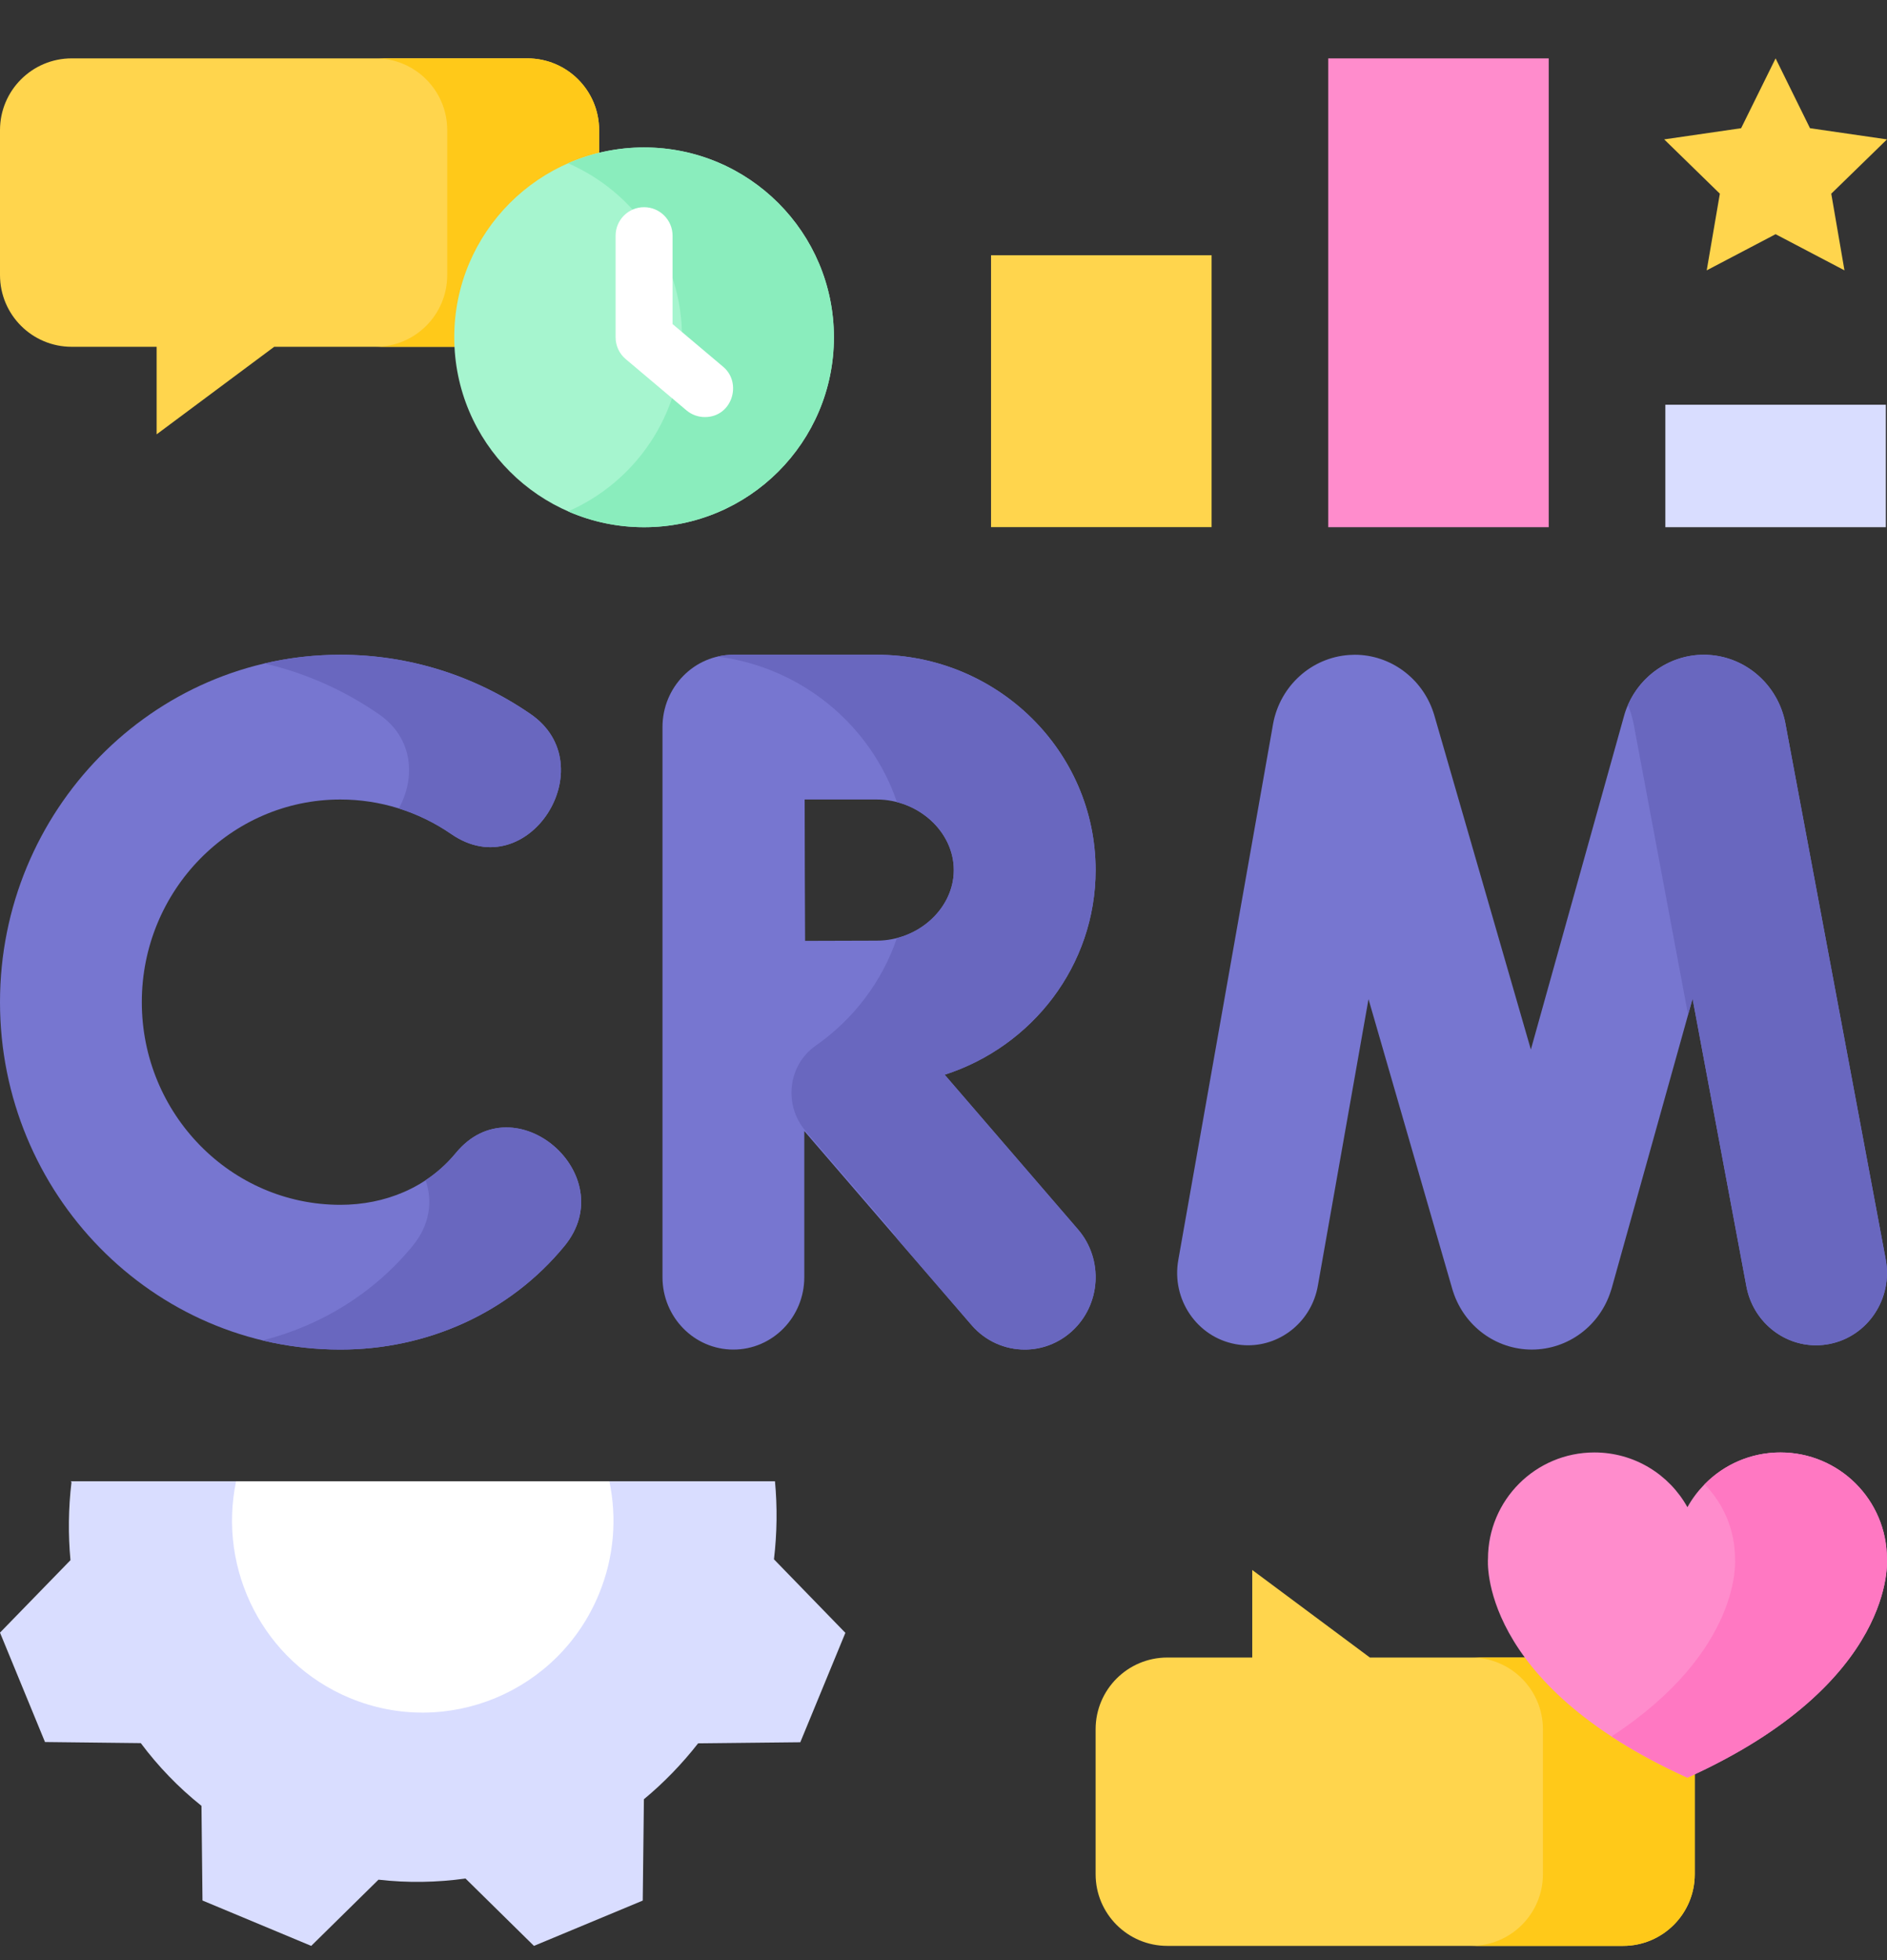 <svg width="26" height="27" viewBox="0 0 26 27" fill="none" xmlns="http://www.w3.org/2000/svg">
<rect x="0" y="0" width="26" height="27" fill="#333333" stroke="none"/>
<g id="crm 1" clip-path="url(#clip0_136_6118)">
<g id="Group">
<g id="Group_2">
<g id="Group_3">
<g id="Group_4">
<path id="Vector" d="M0.974 20.404L0.985 20.416C0.942 20.777 0.938 21.137 0.971 21.491L0 22.489L0.62 23.996L1.94 24.011C2.179 24.331 2.459 24.622 2.776 24.875L2.79 26.179L4.288 26.804L5.215 25.892C5.618 25.938 6.02 25.931 6.414 25.876L7.357 26.804L8.856 26.18L8.872 24.784C9.145 24.558 9.395 24.3 9.619 24.014L11.027 23.999L11.648 22.492L10.664 21.479C10.707 21.118 10.711 20.758 10.678 20.404H8.396L5.885 21.973L3.253 20.404H0.974Z" fill="#D9DDFF"/>
<path id="Vector_2" d="M8.396 20.404C8.502 20.908 8.463 21.448 8.252 21.959C7.696 23.307 6.159 23.947 4.818 23.389C3.631 22.894 2.997 21.624 3.253 20.404L8.396 20.404Z" fill="white"/>
</g>
<g id="Group_5">
<g id="Group_6">
<path id="Vector_3" d="M21.107 18.59C20.614 18.59 20.178 18.27 20.022 17.793C20.018 17.782 20.014 17.77 20.011 17.758L18.856 13.763L18.158 17.711C18.073 18.193 17.661 18.531 17.197 18.531C17.14 18.531 17.081 18.526 17.023 18.515C16.492 18.417 16.139 17.898 16.235 17.357L17.54 9.978C17.54 9.974 17.541 9.97 17.542 9.966C17.64 9.446 18.071 9.057 18.59 9.022C18.615 9.02 18.641 9.019 18.666 9.019C19.154 9.019 19.594 9.338 19.751 9.816C19.755 9.827 19.759 9.839 19.762 9.851L21.093 14.457L22.377 9.861C22.38 9.849 22.384 9.838 22.387 9.826C22.541 9.343 22.983 9.019 23.476 9.019C23.498 9.019 23.519 9.019 23.541 9.021C24.06 9.051 24.494 9.434 24.598 9.954C24.599 9.958 24.599 9.962 24.6 9.966L25.982 17.346C26.084 17.887 25.736 18.41 25.206 18.513C25.144 18.525 25.082 18.531 25.022 18.531C24.562 18.531 24.153 18.198 24.063 17.721L23.321 13.757L22.206 17.748C22.203 17.759 22.199 17.771 22.195 17.782C22.043 18.263 21.607 18.587 21.112 18.59C21.11 18.59 21.109 18.59 21.107 18.59Z" fill="#7776D0"/>
</g>
<g id="Group_7">
<path id="Vector_4" d="M25.982 17.346L24.6 9.966L24.598 9.954C24.494 9.434 24.059 9.051 23.541 9.021C23.519 9.019 23.497 9.019 23.476 9.019C23.023 9.019 22.612 9.293 22.43 9.713C22.463 9.789 22.488 9.87 22.505 9.954L22.508 9.966L23.259 13.978L23.321 13.757L24.063 17.721C24.153 18.198 24.562 18.531 25.022 18.531C25.082 18.531 25.144 18.525 25.206 18.513C25.736 18.41 26.084 17.887 25.982 17.346Z" fill="#6967BF"/>
</g>
<g id="Group_8">
<path id="Vector_5" d="M4.689 18.59C2.104 18.59 0 16.443 0 13.804C0 11.166 2.104 9.019 4.689 9.019C5.629 9.019 6.536 9.302 7.312 9.837C8.337 10.543 7.279 12.22 6.218 11.489C5.766 11.178 5.238 11.013 4.689 11.013C3.181 11.013 1.954 12.265 1.954 13.804C1.954 15.344 3.181 16.596 4.689 16.596C5.302 16.596 5.886 16.362 6.28 15.883C7.089 14.898 8.581 16.186 7.777 17.164C7.017 18.089 5.881 18.59 4.689 18.59Z" fill="#7776D0"/>
</g>
<g id="Group_9">
<path id="Vector_6" d="M5.219 9.837C5.705 10.172 5.723 10.725 5.495 11.136C5.75 11.216 5.993 11.334 6.218 11.489C7.279 12.22 8.337 10.543 7.312 9.837C6.536 9.302 5.629 9.019 4.689 9.019C4.33 9.019 3.98 9.06 3.644 9.139C4.204 9.269 4.737 9.504 5.219 9.837Z" fill="#6967BF"/>
<path id="Vector_7" d="M6.28 15.883C6.158 16.031 6.017 16.156 5.864 16.257C5.961 16.54 5.929 16.866 5.684 17.164C5.146 17.819 4.419 18.261 3.618 18.464C3.962 18.546 4.321 18.59 4.689 18.59C5.88 18.59 7.017 18.089 7.777 17.164C8.58 16.186 7.089 14.898 6.28 15.883Z" fill="#6967BF"/>
</g>
<path id="Vector_8" d="M13.016 14.804C14.222 14.416 15.096 13.3 15.096 11.985C15.096 10.349 13.743 9.019 12.08 9.019H10.107C10.107 9.019 10.107 9.019 10.106 9.019C10.106 9.019 10.105 9.019 10.105 9.019C9.565 9.019 9.128 9.465 9.128 10.016V17.593C9.128 18.143 9.565 18.59 10.105 18.59C10.645 18.59 11.082 18.143 11.082 17.593V15.58L13.386 18.252C13.579 18.476 13.848 18.59 14.12 18.59C14.349 18.59 14.579 18.508 14.765 18.341C15.17 17.977 15.209 17.347 14.852 16.934L13.016 14.804ZM12.08 11.013C12.656 11.013 13.142 11.458 13.142 11.985C13.142 12.512 12.656 12.957 12.08 12.957C11.849 12.957 11.462 12.959 11.093 12.96C11.091 12.593 11.089 12.211 11.089 11.985C11.089 11.791 11.088 11.398 11.087 11.013H12.08V11.013Z" fill="#7776D0"/>
<g id="Group_10">
<path id="Vector_9" d="M14.853 16.934L13.016 14.804C14.222 14.416 15.096 13.3 15.096 11.985C15.096 10.349 13.743 9.019 12.08 9.019H10.107C10.107 9.019 10.107 9.019 10.106 9.019C10.106 9.019 10.105 9.019 10.105 9.019C10.03 9.019 9.957 9.027 9.887 9.044C11.045 9.192 11.998 9.988 12.358 11.048C12.804 11.163 13.142 11.546 13.142 11.985C13.142 12.424 12.804 12.807 12.358 12.922C12.153 13.525 11.757 14.042 11.24 14.403C10.853 14.674 10.794 15.224 11.102 15.582L12.268 16.934C12.306 16.978 12.339 17.024 12.368 17.072L13.386 18.252C13.579 18.475 13.848 18.59 14.12 18.59C14.349 18.59 14.579 18.508 14.765 18.341C15.17 17.977 15.209 17.347 14.853 16.934Z" fill="#6967BF"/>
</g>
</g>
<path id="Vector_10" d="M8.255 1.792V3.789C8.255 4.335 7.813 4.777 7.267 4.777H3.778L2.158 5.983V4.777H0.988C0.442 4.777 0 4.335 0 3.789V1.792C0 1.247 0.442 0.804 0.988 0.804H7.267C7.813 0.804 8.255 1.247 8.255 1.792Z" fill="#FFD54D"/>
<g id="Group_11">
<path id="Vector_11" d="M7.267 0.804H5.175C5.72 0.804 6.162 1.247 6.162 1.792V3.789C6.162 4.335 5.72 4.777 5.175 4.777H7.267C7.813 4.777 8.255 4.335 8.255 3.789V1.792C8.255 1.247 7.813 0.804 7.267 0.804Z" fill="#FFC919"/>
</g>
<g id="Group_12">
<path id="Vector_12" d="M23.351 25.817V23.82C23.351 23.274 22.909 22.832 22.363 22.832H18.875L17.254 21.626V22.832H16.084C15.538 22.832 15.096 23.274 15.096 23.82V25.817C15.096 26.362 15.538 26.804 16.084 26.804H22.363C22.909 26.804 23.351 26.362 23.351 25.817Z" fill="#FFD54D"/>
<g id="Group_13">
<path id="Vector_13" d="M22.363 22.832H20.271C20.816 22.832 21.259 23.274 21.259 23.82V25.817C21.259 26.362 20.816 26.804 20.271 26.804H22.363C22.909 26.804 23.351 26.362 23.351 25.817V23.82C23.351 23.274 22.909 22.832 22.363 22.832Z" fill="#FFC919"/>
</g>
<path id="Vector_14" d="M25.999 21.473C25.999 20.663 25.342 20.007 24.532 20.007C23.981 20.007 23.501 20.311 23.25 20.761C23 20.311 22.52 20.007 21.968 20.007C21.158 20.007 20.502 20.663 20.502 21.473C20.502 21.473 20.352 23.177 23.25 24.487C26.148 23.177 25.999 21.473 25.999 21.473Z" fill="#FF8CCC"/>
<g id="Group_14">
<path id="Vector_15" d="M25.999 21.473C25.999 20.663 25.342 20.007 24.532 20.007C24.122 20.007 23.752 20.175 23.486 20.446C23.746 20.71 23.906 21.073 23.906 21.473C23.906 21.473 24.017 22.733 22.204 23.919C22.499 24.112 22.845 24.303 23.25 24.487C26.148 23.177 25.999 21.473 25.999 21.473Z" fill="#FF78C2"/>
</g>
</g>
<g id="Group_15">
<g id="Group_16">
<path id="Vector_16" d="M13.655 7.261V3.516H16.694V7.261" fill="#FFD54D"/>
<path id="Vector_17" d="M22.946 7.262V5.575H25.984V7.262" fill="#D9DDFF"/>
<path id="Vector_18" d="M18.301 7.262V0.804H21.339V7.262" fill="#FF8CCC"/>
</g>
<path id="Vector_19" d="M24.465 0.804L24.939 1.766L26 1.92L25.232 2.668L25.414 3.724L24.465 3.226L23.516 3.724L23.697 2.668L22.93 1.92L23.99 1.766L24.465 0.804Z" fill="#FFD54D"/>
</g>
<g id="Group_17">
<path id="Vector_20" d="M8.874 7.262C10.319 7.262 11.49 6.091 11.49 4.646C11.49 3.202 10.319 2.031 8.874 2.031C7.43 2.031 6.259 3.202 6.259 4.646C6.259 6.091 7.43 7.262 8.874 7.262Z" fill="#A6F5CF"/>
</g>
<path id="Vector_21" d="M8.874 2.031C8.502 2.031 8.149 2.109 7.828 2.249C8.752 2.653 9.397 3.574 9.397 4.646C9.397 5.719 8.752 6.64 7.828 7.044C8.149 7.184 8.502 7.262 8.874 7.262C10.319 7.262 11.49 6.091 11.49 4.646C11.49 3.202 10.319 2.031 8.874 2.031Z" fill="#8AEDBD"/>
</g>
</g>
<path id="Vector_22" d="M9.712 5.745C9.623 5.745 9.533 5.715 9.459 5.653L8.621 4.946C8.533 4.872 8.482 4.762 8.482 4.646V3.247C8.482 3.03 8.658 2.854 8.874 2.854C9.091 2.854 9.267 3.03 9.267 3.247V4.464L9.965 5.053C10.229 5.275 10.089 5.745 9.712 5.745Z" fill="white"/>
</g>
</g>
<defs>
<clipPath id="clip0_136_6118">
<rect width="26" height="26" fill="white" transform="translate(0 0.804)"/>
</clipPath>
</defs>
</svg>

